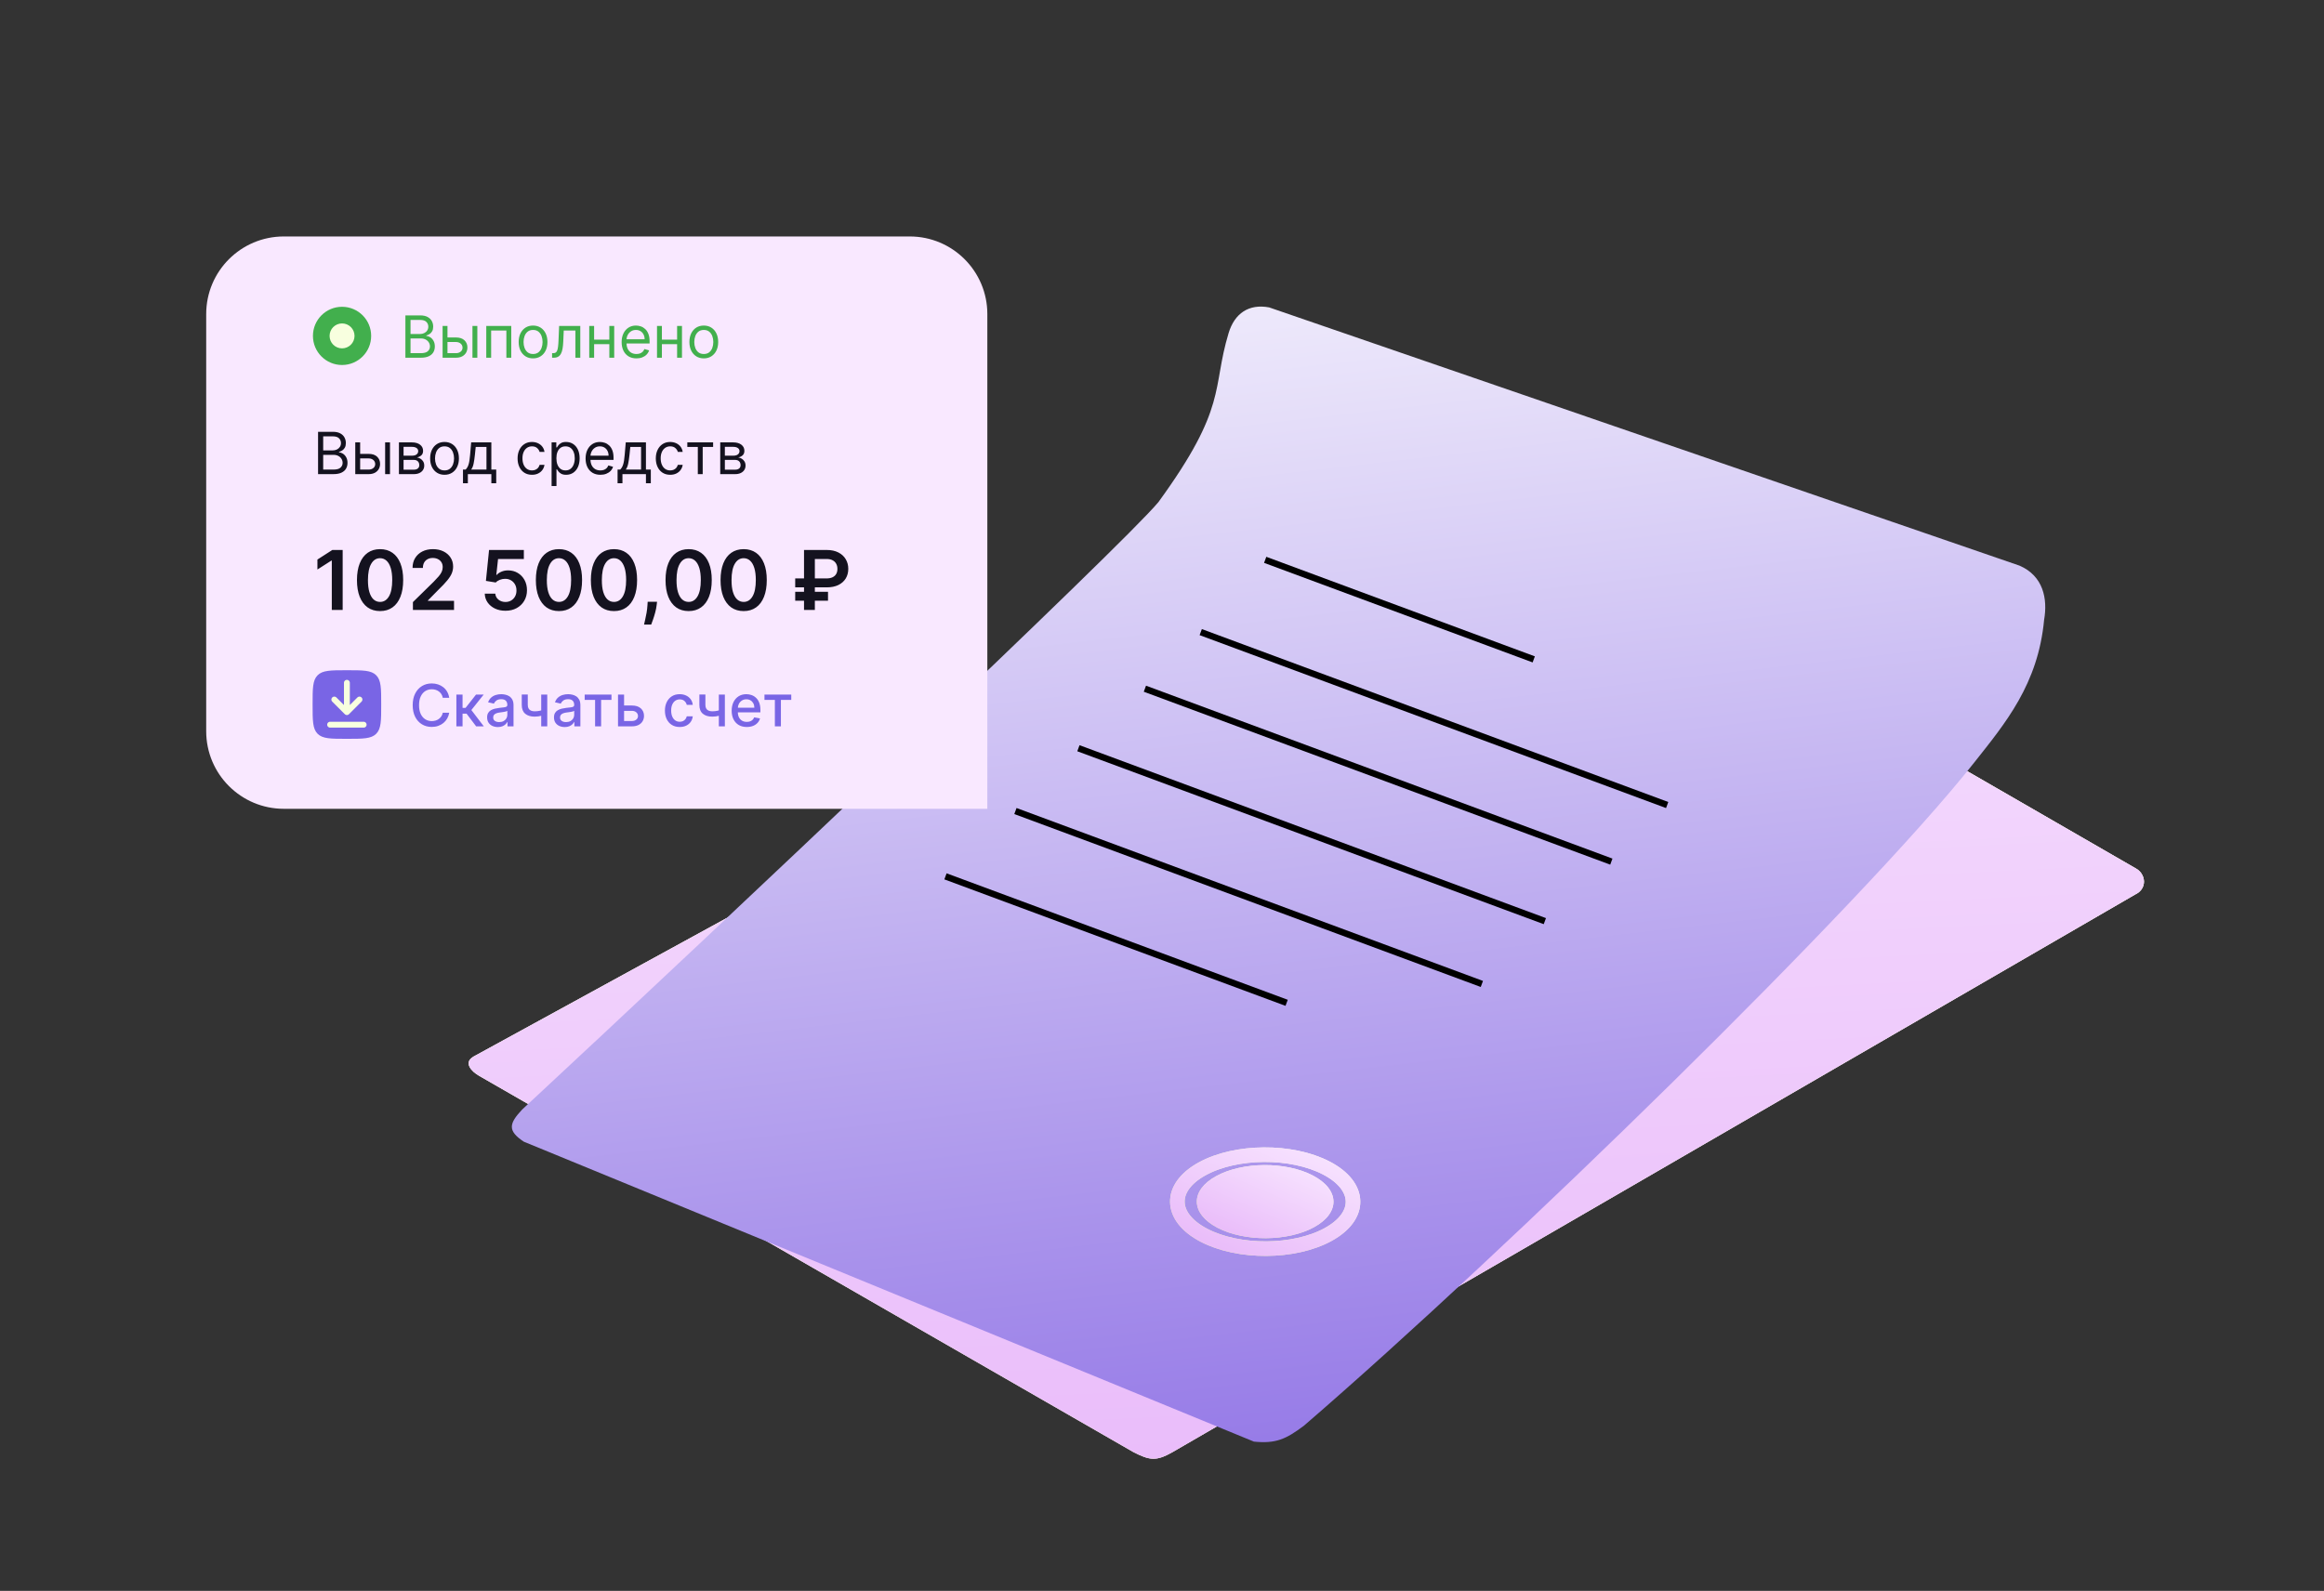 <?xml version="1.0" encoding="UTF-8"?> <svg xmlns="http://www.w3.org/2000/svg" width="479" height="328" viewBox="0 0 479 328" fill="none"><rect x="0" y="0" width="479" height="328" fill="#333333" stroke="none"/><path d="M440.204 179.043L398.994 155.262L305.731 103.93L97.609 217.836C95.485 219.055 97.12 220.865 98.739 221.789L233.591 299.368C237.023 301.127 238.313 301.29 241.694 299.368L440.688 184.065C442.643 182.607 442.021 180.014 440.204 179.043Z" fill="url(#paint0_linear_2358_12747)"></path><path d="M440.204 179.043L398.994 155.262L305.731 103.93L97.609 217.836C95.485 219.055 97.12 220.865 98.739 221.789L233.591 299.368C237.023 301.127 238.313 301.29 241.694 299.368L440.688 184.065C442.643 182.607 442.021 180.014 440.204 179.043Z" fill="url(#paint1_linear_2358_12747)"></path><path d="M440.204 179.043L398.994 155.262L305.731 103.93L97.609 217.836C95.485 219.055 97.12 220.865 98.739 221.789L233.591 299.368C237.023 301.127 238.313 301.29 241.694 299.368L440.688 184.065C442.643 182.607 442.021 180.014 440.204 179.043Z" fill="url(#paint2_linear_2358_12747)"></path><path d="M107.602 228.776C148.274 191.024 231.445 112.36 238.754 103.53C253.123 83.794 249.729 80.219 253.233 68.657C254.464 64.597 257.407 62.592 261.588 63.378L416.241 116.618C421.158 118.745 422.064 123.473 421.316 127.764C420.069 141.083 413.324 149.097 406.904 157.217C383.616 186.671 310.342 258.063 268.783 293.915C265.04 296.737 262.937 297.673 258.441 297.22L107.97 235.386C104.547 233.129 104.924 231.64 107.602 228.776Z" fill="url(#paint3_linear_2358_12747)"></path><path d="M343.621 165.975L247.484 130.325" stroke="black" stroke-width="1.33"></path><path d="M332.113 177.642L235.977 141.992" stroke="black" stroke-width="1.33"></path><path d="M305.426 202.862L209.289 167.213" stroke="black" stroke-width="1.33"></path><path d="M318.41 189.913L222.273 154.264" stroke="black" stroke-width="1.33"></path><path d="M265.187 206.753L194.874 180.679" stroke="black" stroke-width="1.33"></path><path d="M316.119 135.947L260.77 115.423" stroke="black" stroke-width="1.33"></path><path d="M273.392 240.821C266.206 237.071 254.744 237.16 247.791 240.976C240.838 244.791 240.959 250.925 248.146 254.675C255.333 258.424 266.795 258.334 273.748 254.519C280.701 250.704 280.579 244.57 273.392 240.821Z" stroke="url(#paint4_linear_2358_12747)" stroke-width="3"></path><path d="M273.392 240.821C266.206 237.071 254.744 237.16 247.791 240.976C240.838 244.791 240.959 250.925 248.146 254.675C255.333 258.424 266.795 258.334 273.748 254.519C280.701 250.704 280.579 244.57 273.392 240.821Z" stroke="url(#paint5_linear_2358_12747)" stroke-width="3"></path><ellipse cx="11.371" cy="11.202" rx="11.371" ry="11.202" transform="matrix(-0.887 -0.463 -0.877 0.481 280.672 247.618)" fill="url(#paint6_linear_2358_12747)"></ellipse><ellipse cx="11.371" cy="11.202" rx="11.371" ry="11.202" transform="matrix(-0.887 -0.463 -0.877 0.481 280.672 247.618)" fill="url(#paint7_linear_2358_12747)"></ellipse><path d="M42.5 64.752C42.5 55.915 49.663 48.752 58.5 48.752H187.5C196.337 48.752 203.5 55.915 203.5 64.752V166.752H58.5C49.663 166.752 42.5 159.589 42.5 150.752V64.752Z" fill="#F9E8FF"></path><circle cx="70.5" cy="69.252" r="6" fill="#42AF4D"></circle><circle cx="70.501" cy="69.252" r="2.571" fill="#F8FFDF"></circle><path d="M83.557 73.752V65.025H86.608C87.216 65.025 87.717 65.13 88.112 65.34C88.507 65.547 88.801 65.827 88.994 66.18C89.188 66.529 89.284 66.917 89.284 67.343C89.284 67.718 89.217 68.028 89.084 68.272C88.953 68.516 88.78 68.709 88.564 68.851C88.351 68.993 88.119 69.099 87.869 69.167V69.252C88.136 69.269 88.405 69.363 88.675 69.533C88.945 69.704 89.171 69.948 89.352 70.266C89.534 70.584 89.625 70.974 89.625 71.434C89.625 71.871 89.526 72.265 89.327 72.614C89.128 72.964 88.814 73.241 88.385 73.445C87.956 73.65 87.398 73.752 86.71 73.752H83.557ZM84.614 72.814H86.71C87.401 72.814 87.891 72.681 88.18 72.414C88.473 72.144 88.619 71.817 88.619 71.434C88.619 71.138 88.544 70.866 88.394 70.616C88.243 70.363 88.028 70.161 87.75 70.01C87.472 69.857 87.142 69.78 86.761 69.78H84.614V72.814ZM84.614 68.86H86.574C86.892 68.86 87.179 68.797 87.435 68.672C87.693 68.547 87.898 68.371 88.048 68.144C88.202 67.917 88.278 67.65 88.278 67.343C88.278 66.959 88.145 66.634 87.878 66.367C87.611 66.097 87.188 65.962 86.608 65.962H84.614V68.86ZM92.094 69.576H93.969C94.737 69.576 95.323 69.77 95.729 70.16C96.136 70.549 96.339 71.042 96.339 71.638C96.339 72.03 96.248 72.387 96.066 72.708C95.884 73.026 95.617 73.28 95.265 73.471C94.913 73.658 94.481 73.752 93.969 73.752H91.225V67.207H92.231V72.814H93.969C94.367 72.814 94.694 72.709 94.95 72.499C95.205 72.289 95.333 72.019 95.333 71.689C95.333 71.343 95.205 71.06 94.95 70.841C94.694 70.623 94.367 70.513 93.969 70.513H92.094V69.576ZM97.379 73.752V67.207H98.384V73.752H97.379ZM100.225 73.752V67.207H105.373V73.752H104.367V68.144H101.231V73.752H100.225ZM109.869 73.888C109.278 73.888 108.759 73.748 108.313 73.466C107.87 73.185 107.523 72.792 107.273 72.286C107.026 71.78 106.903 71.189 106.903 70.513C106.903 69.832 107.026 69.236 107.273 68.728C107.523 68.219 107.87 67.824 108.313 67.543C108.759 67.262 109.278 67.121 109.869 67.121C110.46 67.121 110.977 67.262 111.42 67.543C111.866 67.824 112.212 68.219 112.46 68.728C112.71 69.236 112.835 69.832 112.835 70.513C112.835 71.189 112.71 71.78 112.46 72.286C112.212 72.792 111.866 73.185 111.42 73.466C110.977 73.748 110.46 73.888 109.869 73.888ZM109.869 72.985C110.317 72.985 110.687 72.87 110.977 72.64C111.266 72.41 111.481 72.107 111.62 71.732C111.759 71.357 111.829 70.951 111.829 70.513C111.829 70.076 111.759 69.668 111.62 69.29C111.481 68.912 111.266 68.607 110.977 68.374C110.687 68.141 110.317 68.025 109.869 68.025C109.42 68.025 109.05 68.141 108.761 68.374C108.471 68.607 108.256 68.912 108.117 69.29C107.978 69.668 107.908 70.076 107.908 70.513C107.908 70.951 107.978 71.357 108.117 71.732C108.256 72.107 108.471 72.41 108.761 72.64C109.05 72.87 109.42 72.985 109.869 72.985ZM113.79 73.752V72.814H114.029C114.225 72.814 114.388 72.776 114.519 72.699C114.65 72.62 114.755 72.482 114.834 72.286C114.917 72.087 114.979 71.812 115.022 71.459C115.067 71.104 115.1 70.653 115.12 70.104L115.239 67.207H119.603V73.752H118.597V68.144H116.194L116.091 70.479C116.069 71.016 116.02 71.489 115.946 71.898C115.875 72.305 115.766 72.645 115.618 72.921C115.473 73.197 115.28 73.404 115.039 73.543C114.797 73.682 114.495 73.752 114.131 73.752H113.79ZM125.828 70.019V70.957H122.215V70.019H125.828ZM122.453 67.207V73.752H121.448V67.207H122.453ZM126.596 67.207V73.752H125.59V67.207H126.596ZM131.176 73.888C130.546 73.888 130.002 73.749 129.544 73.471C129.09 73.189 128.739 72.797 128.492 72.295C128.248 71.789 128.125 71.201 128.125 70.53C128.125 69.86 128.248 69.269 128.492 68.758C128.739 68.243 129.083 67.843 129.523 67.556C129.966 67.266 130.483 67.121 131.074 67.121C131.415 67.121 131.752 67.178 132.084 67.292C132.417 67.405 132.719 67.59 132.992 67.846C133.265 68.099 133.482 68.434 133.644 68.851C133.806 69.269 133.887 69.783 133.887 70.394V70.82H128.841V69.951H132.864C132.864 69.582 132.79 69.252 132.642 68.962C132.498 68.672 132.29 68.444 132.02 68.276C131.753 68.109 131.438 68.025 131.074 68.025C130.674 68.025 130.327 68.124 130.034 68.323C129.745 68.519 129.522 68.775 129.365 69.09C129.209 69.405 129.131 69.743 129.131 70.104V70.684C129.131 71.178 129.216 71.597 129.387 71.941C129.56 72.282 129.8 72.542 130.107 72.721C130.414 72.897 130.77 72.985 131.176 72.985C131.441 72.985 131.679 72.948 131.892 72.874C132.108 72.797 132.294 72.684 132.451 72.533C132.607 72.38 132.728 72.189 132.813 71.962L133.784 72.235C133.682 72.564 133.51 72.854 133.269 73.104C133.027 73.351 132.729 73.545 132.374 73.684C132.019 73.82 131.62 73.888 131.176 73.888ZM139.797 70.019V70.957H136.184V70.019H139.797ZM136.422 67.207V73.752H135.417V67.207H136.422ZM140.564 67.207V73.752H139.559V67.207H140.564ZM145.06 73.888C144.469 73.888 143.951 73.748 143.505 73.466C143.061 73.185 142.715 72.792 142.465 72.286C142.218 71.78 142.094 71.189 142.094 70.513C142.094 69.832 142.218 69.236 142.465 68.728C142.715 68.219 143.061 67.824 143.505 67.543C143.951 67.262 144.469 67.121 145.06 67.121C145.651 67.121 146.168 67.262 146.611 67.543C147.057 67.824 147.404 68.219 147.651 68.728C147.901 69.236 148.026 69.832 148.026 70.513C148.026 71.189 147.901 71.78 147.651 72.286C147.404 72.792 147.057 73.185 146.611 73.466C146.168 73.748 145.651 73.888 145.06 73.888ZM145.06 72.985C145.509 72.985 145.878 72.87 146.168 72.64C146.458 72.41 146.672 72.107 146.811 71.732C146.951 71.357 147.02 70.951 147.02 70.513C147.02 70.076 146.951 69.668 146.811 69.29C146.672 68.912 146.458 68.607 146.168 68.374C145.878 68.141 145.509 68.025 145.06 68.025C144.611 68.025 144.242 68.141 143.952 68.374C143.662 68.607 143.448 68.912 143.309 69.29C143.169 69.668 143.1 70.076 143.1 70.513C143.1 70.951 143.169 71.357 143.309 71.732C143.448 72.107 143.662 72.41 143.952 72.64C144.242 72.87 144.611 72.985 145.06 72.985Z" fill="#42AF4D"></path><path d="M65.557 97.752V89.025H68.608C69.216 89.025 69.717 89.13 70.112 89.34C70.507 89.547 70.801 89.827 70.994 90.18C71.188 90.529 71.284 90.917 71.284 91.343C71.284 91.718 71.217 92.028 71.084 92.272C70.953 92.516 70.78 92.709 70.564 92.851C70.351 92.993 70.119 93.099 69.869 93.167V93.252C70.136 93.269 70.405 93.363 70.675 93.533C70.945 93.704 71.171 93.948 71.352 94.266C71.534 94.584 71.625 94.974 71.625 95.434C71.625 95.871 71.526 96.265 71.327 96.614C71.128 96.964 70.814 97.241 70.385 97.445C69.956 97.65 69.398 97.752 68.71 97.752H65.557ZM66.614 96.814H68.71C69.401 96.814 69.891 96.681 70.18 96.414C70.473 96.144 70.619 95.817 70.619 95.434C70.619 95.138 70.544 94.866 70.394 94.616C70.243 94.363 70.028 94.161 69.75 94.01C69.472 93.857 69.142 93.78 68.761 93.78H66.614V96.814ZM66.614 92.86H68.574C68.892 92.86 69.179 92.797 69.435 92.672C69.693 92.547 69.898 92.371 70.048 92.144C70.202 91.917 70.278 91.65 70.278 91.343C70.278 90.959 70.145 90.634 69.878 90.367C69.611 90.097 69.188 89.962 68.608 89.962H66.614V92.86ZM74.094 93.576H75.969C76.737 93.576 77.323 93.77 77.729 94.16C78.136 94.549 78.339 95.042 78.339 95.638C78.339 96.03 78.248 96.387 78.066 96.708C77.884 97.026 77.617 97.28 77.265 97.471C76.913 97.658 76.481 97.752 75.969 97.752H73.225V91.207H74.231V96.814H75.969C76.367 96.814 76.694 96.709 76.95 96.499C77.205 96.289 77.333 96.019 77.333 95.689C77.333 95.343 77.205 95.06 76.95 94.841C76.694 94.623 76.367 94.513 75.969 94.513H74.094V93.576ZM79.379 97.752V91.207H80.384V97.752H79.379ZM82.225 97.752V91.207H84.901C85.606 91.207 86.165 91.366 86.58 91.684C86.995 92.002 87.202 92.422 87.202 92.945C87.202 93.343 87.085 93.651 86.849 93.87C86.613 94.086 86.31 94.232 85.941 94.309C86.183 94.343 86.417 94.428 86.644 94.564C86.874 94.701 87.065 94.888 87.215 95.127C87.366 95.363 87.441 95.653 87.441 95.996C87.441 96.332 87.356 96.631 87.185 96.895C87.015 97.16 86.771 97.368 86.452 97.522C86.134 97.675 85.754 97.752 85.31 97.752H82.225ZM83.18 96.832H85.31C85.657 96.832 85.928 96.749 86.124 96.584C86.32 96.42 86.418 96.195 86.418 95.911C86.418 95.573 86.32 95.307 86.124 95.114C85.928 94.918 85.657 94.82 85.31 94.82H83.18V96.832ZM83.18 93.951H84.901C85.171 93.951 85.403 93.914 85.596 93.84C85.789 93.763 85.937 93.655 86.039 93.516C86.144 93.374 86.197 93.207 86.197 93.013C86.197 92.738 86.082 92.522 85.852 92.366C85.621 92.207 85.305 92.127 84.901 92.127H83.18V93.951ZM91.623 97.888C91.032 97.888 90.513 97.748 90.067 97.466C89.624 97.185 89.277 96.792 89.027 96.286C88.78 95.78 88.657 95.189 88.657 94.513C88.657 93.832 88.78 93.236 89.027 92.728C89.277 92.219 89.624 91.824 90.067 91.543C90.513 91.262 91.032 91.121 91.623 91.121C92.213 91.121 92.731 91.262 93.174 91.543C93.62 91.824 93.966 92.219 94.213 92.728C94.463 93.236 94.588 93.832 94.588 94.513C94.588 95.189 94.463 95.78 94.213 96.286C93.966 96.792 93.62 97.185 93.174 97.466C92.731 97.748 92.213 97.888 91.623 97.888ZM91.623 96.985C92.071 96.985 92.441 96.87 92.731 96.64C93.02 96.41 93.235 96.107 93.374 95.732C93.513 95.357 93.583 94.951 93.583 94.513C93.583 94.076 93.513 93.668 93.374 93.29C93.235 92.912 93.02 92.607 92.731 92.374C92.441 92.141 92.071 92.025 91.623 92.025C91.174 92.025 90.804 92.141 90.515 92.374C90.225 92.607 90.01 92.912 89.871 93.29C89.732 93.668 89.662 94.076 89.662 94.513C89.662 94.951 89.732 95.357 89.871 95.732C90.01 96.107 90.225 96.41 90.515 96.64C90.804 96.87 91.174 96.985 91.623 96.985ZM95.425 99.627V96.814H95.97C96.104 96.675 96.219 96.525 96.315 96.363C96.412 96.201 96.496 96.009 96.567 95.787C96.641 95.563 96.703 95.29 96.754 94.969C96.805 94.645 96.851 94.255 96.891 93.797L97.112 91.207H101.271V96.814H102.277V99.627H101.271V97.752H96.43V99.627H95.425ZM97.112 96.814H100.266V92.144H98.05L97.879 93.797C97.808 94.482 97.72 95.08 97.615 95.591C97.51 96.103 97.342 96.51 97.112 96.814ZM109.646 97.888C109.032 97.888 108.504 97.743 108.061 97.454C107.618 97.164 107.277 96.765 107.038 96.256C106.799 95.748 106.68 95.167 106.68 94.513C106.68 93.849 106.802 93.262 107.047 92.753C107.294 92.242 107.637 91.843 108.078 91.556C108.521 91.266 109.038 91.121 109.629 91.121C110.089 91.121 110.504 91.207 110.873 91.377C111.243 91.547 111.545 91.786 111.781 92.093C112.017 92.4 112.163 92.758 112.22 93.167H111.214C111.137 92.868 110.967 92.604 110.703 92.374C110.441 92.141 110.089 92.025 109.646 92.025C109.254 92.025 108.91 92.127 108.615 92.332C108.322 92.533 108.093 92.819 107.929 93.188C107.767 93.555 107.686 93.985 107.686 94.479C107.686 94.985 107.765 95.425 107.924 95.8C108.086 96.175 108.314 96.466 108.606 96.674C108.902 96.881 109.248 96.985 109.646 96.985C109.907 96.985 110.145 96.939 110.358 96.849C110.571 96.758 110.751 96.627 110.899 96.457C111.047 96.286 111.152 96.082 111.214 95.843H112.22C112.163 96.229 112.022 96.577 111.798 96.887C111.576 97.194 111.282 97.438 110.916 97.62C110.552 97.799 110.129 97.888 109.646 97.888ZM113.69 100.206V91.207H114.662V92.246H114.781C114.855 92.133 114.957 91.988 115.088 91.812C115.221 91.633 115.412 91.474 115.659 91.334C115.909 91.192 116.247 91.121 116.673 91.121C117.224 91.121 117.71 91.259 118.13 91.535C118.551 91.81 118.879 92.201 119.115 92.707C119.35 93.212 119.468 93.809 119.468 94.496C119.468 95.189 119.35 95.79 119.115 96.299C118.879 96.805 118.552 97.197 118.135 97.475C117.717 97.751 117.235 97.888 116.69 97.888C116.27 97.888 115.933 97.819 115.68 97.68C115.427 97.537 115.233 97.377 115.096 97.198C114.96 97.016 114.855 96.866 114.781 96.746H114.696V100.206H113.69ZM114.679 94.479C114.679 94.974 114.751 95.41 114.896 95.787C115.041 96.162 115.252 96.457 115.531 96.67C115.809 96.88 116.15 96.985 116.554 96.985C116.974 96.985 117.325 96.874 117.606 96.653C117.89 96.428 118.103 96.127 118.245 95.749C118.39 95.368 118.463 94.945 118.463 94.479C118.463 94.019 118.392 93.604 118.25 93.235C118.11 92.863 117.899 92.569 117.615 92.353C117.333 92.134 116.98 92.025 116.554 92.025C116.145 92.025 115.801 92.128 115.522 92.336C115.244 92.54 115.034 92.827 114.892 93.197C114.75 93.563 114.679 93.991 114.679 94.479ZM123.747 97.888C123.116 97.888 122.572 97.749 122.115 97.471C121.66 97.189 121.309 96.797 121.062 96.295C120.818 95.789 120.696 95.201 120.696 94.53C120.696 93.86 120.818 93.269 121.062 92.758C121.309 92.243 121.653 91.843 122.093 91.556C122.537 91.266 123.054 91.121 123.645 91.121C123.985 91.121 124.322 91.178 124.654 91.292C124.987 91.405 125.289 91.59 125.562 91.846C125.835 92.099 126.052 92.434 126.214 92.851C126.376 93.269 126.457 93.783 126.457 94.394V94.82H121.412V93.951H125.434C125.434 93.582 125.36 93.252 125.213 92.962C125.068 92.672 124.86 92.444 124.591 92.276C124.324 92.109 124.008 92.025 123.645 92.025C123.244 92.025 122.897 92.124 122.605 92.323C122.315 92.519 122.092 92.775 121.936 93.09C121.779 93.405 121.701 93.743 121.701 94.104V94.684C121.701 95.178 121.787 95.597 121.957 95.941C122.13 96.282 122.37 96.542 122.677 96.721C122.984 96.897 123.341 96.985 123.747 96.985C124.011 96.985 124.25 96.948 124.463 96.874C124.679 96.797 124.865 96.684 125.021 96.533C125.177 96.38 125.298 96.189 125.383 95.962L126.355 96.235C126.252 96.564 126.081 96.854 125.839 97.104C125.598 97.351 125.299 97.545 124.944 97.684C124.589 97.82 124.19 97.888 123.747 97.888ZM127.288 99.627V96.814H127.833C127.967 96.675 128.082 96.525 128.179 96.363C128.275 96.201 128.359 96.009 128.43 95.787C128.504 95.563 128.566 95.29 128.618 94.969C128.669 94.645 128.714 94.255 128.754 93.797L128.975 91.207H133.135V96.814H134.14V99.627H133.135V97.752H128.294V99.627H127.288ZM128.975 96.814H132.129V92.144H129.913L129.743 93.797C129.672 94.482 129.583 95.08 129.478 95.591C129.373 96.103 129.206 96.51 128.975 96.814ZM138.134 97.888C137.521 97.888 136.992 97.743 136.549 97.454C136.106 97.164 135.765 96.765 135.526 96.256C135.288 95.748 135.168 95.167 135.168 94.513C135.168 93.849 135.29 93.262 135.535 92.753C135.782 92.242 136.126 91.843 136.566 91.556C137.009 91.266 137.526 91.121 138.117 91.121C138.577 91.121 138.992 91.207 139.362 91.377C139.731 91.547 140.033 91.786 140.269 92.093C140.505 92.4 140.651 92.758 140.708 93.167H139.702C139.626 92.868 139.455 92.604 139.191 92.374C138.93 92.141 138.577 92.025 138.134 92.025C137.742 92.025 137.398 92.127 137.103 92.332C136.81 92.533 136.582 92.819 136.417 93.188C136.255 93.555 136.174 93.985 136.174 94.479C136.174 94.985 136.254 95.425 136.413 95.8C136.575 96.175 136.802 96.466 137.094 96.674C137.39 96.881 137.737 96.985 138.134 96.985C138.396 96.985 138.633 96.939 138.846 96.849C139.059 96.758 139.239 96.627 139.387 96.457C139.535 96.286 139.64 96.082 139.702 95.843H140.708C140.651 96.229 140.511 96.577 140.286 96.887C140.065 97.194 139.771 97.438 139.404 97.62C139.04 97.799 138.617 97.888 138.134 97.888ZM141.663 92.144V91.207H146.981V92.144H144.833V97.752H143.827V92.144H141.663ZM148.448 97.752V91.207H151.124C151.828 91.207 152.388 91.366 152.803 91.684C153.218 92.002 153.425 92.422 153.425 92.945C153.425 93.343 153.307 93.651 153.071 93.87C152.836 94.086 152.533 94.232 152.164 94.309C152.405 94.343 152.64 94.428 152.867 94.564C153.097 94.701 153.287 94.888 153.438 95.127C153.588 95.363 153.664 95.653 153.664 95.996C153.664 96.332 153.578 96.631 153.408 96.895C153.238 97.16 152.993 97.368 152.675 97.522C152.357 97.675 151.976 97.752 151.533 97.752H148.448ZM149.402 96.832H151.533C151.88 96.832 152.151 96.749 152.347 96.584C152.543 96.42 152.641 96.195 152.641 95.911C152.641 95.573 152.543 95.307 152.347 95.114C152.151 94.918 151.88 94.82 151.533 94.82H149.402V96.832ZM149.402 93.951H151.124C151.394 93.951 151.625 93.914 151.819 93.84C152.012 93.763 152.159 93.655 152.262 93.516C152.367 93.374 152.419 93.207 152.419 93.013C152.419 92.738 152.304 92.522 152.074 92.366C151.844 92.207 151.527 92.127 151.124 92.127H149.402V93.951Z" fill="#14121F"></path><path d="M70.627 113.388V125.752H68.388V115.568H68.315L65.424 117.415V115.362L68.496 113.388H70.627ZM78.337 125.987C77.343 125.987 76.489 125.736 75.777 125.233C75.069 124.726 74.523 123.995 74.141 123.041C73.763 122.084 73.573 120.93 73.573 119.582C73.578 118.234 73.769 117.087 74.147 116.141C74.529 115.191 75.075 114.467 75.783 113.968C76.495 113.469 77.347 113.219 78.337 113.219C79.327 113.219 80.178 113.469 80.89 113.968C81.603 114.467 82.148 115.191 82.526 116.141C82.909 117.091 83.1 118.238 83.1 119.582C83.1 120.934 82.909 122.09 82.526 123.047C82.148 124.001 81.603 124.73 80.89 125.233C80.182 125.736 79.331 125.987 78.337 125.987ZM78.337 124.098C79.109 124.098 79.719 123.718 80.166 122.957C80.617 122.192 80.842 121.067 80.842 119.582C80.842 118.6 80.739 117.775 80.534 117.107C80.329 116.439 80.039 115.936 79.665 115.598C79.29 115.256 78.848 115.085 78.337 115.085C77.568 115.085 76.96 115.467 76.513 116.232C76.067 116.992 75.841 118.109 75.837 119.582C75.833 120.568 75.932 121.397 76.133 122.069C76.338 122.742 76.628 123.249 77.002 123.591C77.377 123.929 77.822 124.098 78.337 124.098ZM85.106 125.752V124.134L89.398 119.926C89.808 119.512 90.15 119.144 90.424 118.822C90.698 118.5 90.903 118.188 91.04 117.886C91.177 117.584 91.245 117.262 91.245 116.92C91.245 116.53 91.157 116.195 90.98 115.918C90.802 115.636 90.559 115.419 90.249 115.266C89.939 115.113 89.587 115.036 89.193 115.036C88.786 115.036 88.43 115.121 88.124 115.29C87.818 115.455 87.581 115.69 87.412 115.996C87.247 116.302 87.164 116.666 87.164 117.089H85.033C85.033 116.304 85.212 115.622 85.57 115.042C85.929 114.463 86.422 114.014 87.049 113.696C87.681 113.378 88.406 113.219 89.223 113.219C90.052 113.219 90.78 113.374 91.408 113.684C92.036 113.994 92.523 114.419 92.869 114.958C93.219 115.497 93.394 116.113 93.394 116.805C93.394 117.268 93.306 117.723 93.129 118.17C92.952 118.616 92.64 119.111 92.193 119.655C91.75 120.198 91.128 120.856 90.328 121.629L88.197 123.796V123.881H93.581V125.752H85.106ZM104.179 125.921C103.374 125.921 102.654 125.77 102.018 125.468C101.382 125.162 100.877 124.744 100.503 124.213C100.132 123.681 99.935 123.074 99.911 122.389H102.084C102.125 122.896 102.344 123.311 102.742 123.633C103.141 123.951 103.62 124.11 104.179 124.11C104.618 124.11 105.008 124.009 105.35 123.808C105.693 123.607 105.962 123.327 106.159 122.969C106.357 122.611 106.453 122.202 106.449 121.743C106.453 121.277 106.355 120.862 106.153 120.5C105.952 120.138 105.676 119.854 105.326 119.649C104.976 119.439 104.574 119.335 104.119 119.335C103.749 119.331 103.384 119.399 103.026 119.54C102.668 119.681 102.384 119.866 102.175 120.095L100.153 119.763L100.799 113.388H107.97V115.26H102.652L102.296 118.538H102.368C102.598 118.268 102.922 118.045 103.34 117.868C103.759 117.687 104.217 117.596 104.717 117.596C105.465 117.596 106.133 117.773 106.721 118.127C107.308 118.477 107.771 118.96 108.109 119.576C108.447 120.192 108.616 120.896 108.616 121.689C108.616 122.506 108.427 123.235 108.049 123.874C107.675 124.51 107.153 125.011 106.485 125.378C105.821 125.74 105.053 125.921 104.179 125.921ZM115.209 125.987C114.215 125.987 113.361 125.736 112.649 125.233C111.941 124.726 111.395 123.995 111.013 123.041C110.635 122.084 110.446 120.93 110.446 119.582C110.45 118.234 110.641 117.087 111.019 116.141C111.401 115.191 111.947 114.467 112.655 113.968C113.367 113.469 114.219 113.219 115.209 113.219C116.199 113.219 117.05 113.469 117.762 113.968C118.475 114.467 119.02 115.191 119.398 116.141C119.781 117.091 119.972 118.238 119.972 119.582C119.972 120.934 119.781 122.09 119.398 123.047C119.02 124.001 118.475 124.73 117.762 125.233C117.054 125.736 116.203 125.987 115.209 125.987ZM115.209 124.098C115.981 124.098 116.591 123.718 117.038 122.957C117.489 122.192 117.714 121.067 117.714 119.582C117.714 118.6 117.611 117.775 117.406 117.107C117.201 116.439 116.911 115.936 116.537 115.598C116.163 115.256 115.72 115.085 115.209 115.085C114.44 115.085 113.832 115.467 113.386 116.232C112.939 116.992 112.713 118.109 112.709 119.582C112.705 120.568 112.804 121.397 113.005 122.069C113.21 122.742 113.5 123.249 113.875 123.591C114.249 123.929 114.694 124.098 115.209 124.098ZM126.548 125.987C125.554 125.987 124.7 125.736 123.988 125.233C123.28 124.726 122.734 123.995 122.352 123.041C121.974 122.084 121.784 120.93 121.784 119.582C121.788 118.234 121.98 117.087 122.358 116.141C122.74 115.191 123.286 114.467 123.994 113.968C124.706 113.469 125.558 113.219 126.548 113.219C127.538 113.219 128.389 113.469 129.101 113.968C129.814 114.467 130.359 115.191 130.737 116.141C131.12 117.091 131.311 118.238 131.311 119.582C131.311 120.934 131.12 122.09 130.737 123.047C130.359 124.001 129.814 124.73 129.101 125.233C128.393 125.736 127.542 125.987 126.548 125.987ZM126.548 124.098C127.32 124.098 127.93 123.718 128.377 122.957C128.828 122.192 129.053 121.067 129.053 119.582C129.053 118.6 128.95 117.775 128.745 117.107C128.54 116.439 128.25 115.936 127.876 115.598C127.501 115.256 127.059 115.085 126.548 115.085C125.779 115.085 125.171 115.467 124.724 116.232C124.278 116.992 124.052 118.109 124.048 119.582C124.044 120.568 124.143 121.397 124.344 122.069C124.549 122.742 124.839 123.249 125.213 123.591C125.588 123.929 126.032 124.098 126.548 124.098ZM135.425 124.062L135.346 124.726C135.29 125.233 135.189 125.748 135.045 126.271C134.904 126.798 134.755 127.283 134.598 127.726C134.441 128.169 134.314 128.517 134.218 128.77H132.744C132.801 128.525 132.877 128.191 132.974 127.768C133.075 127.346 133.171 126.871 133.264 126.344C133.356 125.816 133.419 125.281 133.451 124.738L133.493 124.062H135.425ZM141.937 125.987C140.943 125.987 140.09 125.736 139.378 125.233C138.669 124.726 138.124 123.995 137.742 123.041C137.363 122.084 137.174 120.93 137.174 119.582C137.178 118.234 137.369 117.087 137.748 116.141C138.13 115.191 138.675 114.467 139.384 113.968C140.096 113.469 140.947 113.219 141.937 113.219C142.927 113.219 143.778 113.469 144.491 113.968C145.203 114.467 145.749 115.191 146.127 116.141C146.509 117.091 146.7 118.238 146.7 119.582C146.7 120.934 146.509 122.09 146.127 123.047C145.749 124.001 145.203 124.73 144.491 125.233C143.783 125.736 142.931 125.987 141.937 125.987ZM141.937 124.098C142.71 124.098 143.32 123.718 143.766 122.957C144.217 122.192 144.443 121.067 144.443 119.582C144.443 118.6 144.34 117.775 144.135 117.107C143.929 116.439 143.64 115.936 143.265 115.598C142.891 115.256 142.448 115.085 141.937 115.085C141.169 115.085 140.561 115.467 140.114 116.232C139.667 116.992 139.442 118.109 139.438 119.582C139.434 120.568 139.533 121.397 139.734 122.069C139.939 122.742 140.229 123.249 140.603 123.591C140.977 123.929 141.422 124.098 141.937 124.098ZM153.276 125.987C152.282 125.987 151.429 125.736 150.716 125.233C150.008 124.726 149.463 123.995 149.08 123.041C148.702 122.084 148.513 120.93 148.513 119.582C148.517 118.234 148.708 117.087 149.086 116.141C149.469 115.191 150.014 114.467 150.722 113.968C151.435 113.469 152.286 113.219 153.276 113.219C154.266 113.219 155.117 113.469 155.83 113.968C156.542 114.467 157.087 115.191 157.466 116.141C157.848 117.091 158.039 118.238 158.039 119.582C158.039 120.934 157.848 122.09 157.466 123.047C157.087 124.001 156.542 124.73 155.83 125.233C155.121 125.736 154.27 125.987 153.276 125.987ZM153.276 124.098C154.049 124.098 154.659 123.718 155.105 122.957C155.556 122.192 155.781 121.067 155.781 119.582C155.781 118.6 155.679 117.775 155.474 117.107C155.268 116.439 154.979 115.936 154.604 115.598C154.23 115.256 153.787 115.085 153.276 115.085C152.507 115.085 151.9 115.467 151.453 116.232C151.006 116.992 150.781 118.109 150.777 119.582C150.773 120.568 150.871 121.397 151.073 122.069C151.278 122.742 151.568 123.249 151.942 123.591C152.316 123.929 152.761 124.098 153.276 124.098ZM170.377 121.097H163.9V119.256H170.329C170.848 119.256 171.275 119.174 171.609 119.009C171.947 118.844 172.196 118.614 172.357 118.32C172.522 118.027 172.603 117.683 172.599 117.288C172.603 116.902 172.522 116.556 172.357 116.25C172.196 115.94 171.951 115.696 171.621 115.519C171.295 115.338 170.88 115.248 170.377 115.248H167.95V125.752H165.717V113.388H170.377C171.335 113.388 172.146 113.561 172.81 113.907C173.474 114.25 173.977 114.714 174.319 115.302C174.665 115.886 174.839 116.542 174.839 117.27C174.839 118.027 174.663 118.693 174.313 119.268C173.963 119.84 173.456 120.289 172.792 120.615C172.128 120.936 171.323 121.097 170.377 121.097ZM170.661 122.015V123.856H163.9V122.015H170.661Z" fill="#14121F"></path><path fill-rule="evenodd" clip-rule="evenodd" d="M64.43 145.252C64.43 141.919 64.43 140.253 65.465 139.217C66.501 138.182 68.167 138.182 71.5 138.182C74.834 138.182 76.5 138.182 77.536 139.217C78.571 140.253 78.571 141.919 78.571 145.252C78.571 148.586 78.571 150.252 77.536 151.288C76.5 152.323 74.834 152.323 71.5 152.323C68.167 152.323 66.501 152.323 65.465 151.288C64.43 150.252 64.43 148.586 64.43 145.252Z" fill="#7965E5"></path><path d="M71.499 140.769L71.499 146.818M71.499 146.818L74.091 144.225M71.499 146.818L68.906 144.225" stroke="#F8FFDF" stroke-width="1.21" stroke-linecap="round" stroke-linejoin="round"></path><path d="M74.953 149.41H71.496H68.039" stroke="#F8FFDF" stroke-width="1.21" stroke-linecap="round"></path><path d="M92.59 143.863H91.261C91.21 143.579 91.114 143.329 90.975 143.113C90.836 142.897 90.665 142.714 90.464 142.563C90.262 142.412 90.036 142.299 89.786 142.222C89.539 142.145 89.276 142.107 88.998 142.107C88.495 142.107 88.045 142.233 87.647 142.486C87.252 142.739 86.94 143.11 86.71 143.599C86.482 144.087 86.369 144.684 86.369 145.388C86.369 146.099 86.482 146.698 86.71 147.187C86.94 147.675 87.254 148.045 87.651 148.295C88.049 148.545 88.496 148.67 88.994 148.67C89.269 148.67 89.531 148.633 89.778 148.559C90.028 148.482 90.254 148.37 90.455 148.222C90.657 148.074 90.827 147.894 90.967 147.681C91.109 147.465 91.207 147.218 91.261 146.939L92.59 146.944C92.519 147.373 92.381 147.768 92.177 148.128C91.975 148.486 91.715 148.796 91.397 149.057C91.082 149.316 90.721 149.516 90.315 149.658C89.908 149.8 89.465 149.871 88.985 149.871C88.229 149.871 87.556 149.692 86.965 149.334C86.374 148.974 85.908 148.458 85.567 147.787C85.229 147.117 85.06 146.317 85.06 145.388C85.06 144.456 85.231 143.657 85.572 142.989C85.913 142.319 86.379 141.805 86.969 141.447C87.56 141.086 88.232 140.905 88.985 140.905C89.448 140.905 89.88 140.972 90.281 141.106C90.684 141.236 91.046 141.43 91.367 141.685C91.688 141.938 91.954 142.248 92.164 142.614C92.374 142.978 92.516 143.394 92.59 143.863ZM94.064 149.752V143.206H95.338V145.951H95.951L98.112 143.206H99.689L97.153 146.39L99.718 149.752H98.137L96.164 147.135H95.338V149.752H94.064ZM102.613 149.897C102.198 149.897 101.823 149.82 101.488 149.667C101.153 149.51 100.887 149.285 100.691 148.989C100.498 148.694 100.401 148.331 100.401 147.903C100.401 147.533 100.472 147.229 100.614 146.991C100.756 146.752 100.948 146.563 101.19 146.424C101.431 146.285 101.701 146.18 101.999 146.108C102.298 146.037 102.602 145.983 102.911 145.947C103.303 145.901 103.621 145.864 103.866 145.836C104.11 145.805 104.288 145.755 104.398 145.687C104.509 145.618 104.565 145.508 104.565 145.354V145.324C104.565 144.952 104.46 144.664 104.249 144.459C104.042 144.255 103.732 144.153 103.32 144.153C102.891 144.153 102.553 144.248 102.306 144.438C102.062 144.626 101.893 144.834 101.799 145.064L100.602 144.792C100.744 144.394 100.951 144.073 101.224 143.829C101.499 143.581 101.816 143.403 102.174 143.292C102.532 143.178 102.908 143.121 103.303 143.121C103.565 143.121 103.842 143.153 104.134 143.215C104.43 143.275 104.705 143.385 104.961 143.547C105.219 143.709 105.431 143.941 105.596 144.242C105.761 144.54 105.843 144.928 105.843 145.405V149.752H104.599V148.857H104.548C104.465 149.022 104.342 149.184 104.177 149.343C104.012 149.502 103.8 149.634 103.542 149.739C103.283 149.844 102.974 149.897 102.613 149.897ZM102.89 148.874C103.242 148.874 103.543 148.805 103.793 148.665C104.046 148.526 104.238 148.344 104.369 148.12C104.502 147.893 104.569 147.65 104.569 147.391V146.547C104.523 146.593 104.435 146.635 104.305 146.675C104.177 146.712 104.031 146.745 103.866 146.773C103.701 146.799 103.54 146.823 103.384 146.846C103.228 146.866 103.097 146.883 102.992 146.897C102.745 146.928 102.519 146.981 102.315 147.055C102.113 147.128 101.951 147.235 101.829 147.374C101.71 147.51 101.65 147.692 101.65 147.92C101.65 148.235 101.766 148.474 101.999 148.635C102.232 148.795 102.529 148.874 102.89 148.874ZM112.794 143.206V149.752H111.55V143.206H112.794ZM112.253 146.245V147.344C112.057 147.424 111.85 147.495 111.631 147.557C111.412 147.617 111.182 147.664 110.941 147.698C110.699 147.732 110.448 147.749 110.186 147.749C109.377 147.749 108.733 147.552 108.256 147.157C107.779 146.759 107.54 146.151 107.54 145.333V143.194H108.78V145.333C108.78 145.643 108.837 145.894 108.951 146.087C109.064 146.28 109.226 146.422 109.436 146.513C109.647 146.604 109.897 146.65 110.186 146.65C110.57 146.65 110.924 146.614 111.248 146.543C111.574 146.469 111.909 146.37 112.253 146.245ZM116.394 149.897C115.979 149.897 115.604 149.82 115.269 149.667C114.934 149.51 114.668 149.285 114.472 148.989C114.279 148.694 114.183 148.331 114.183 147.903C114.183 147.533 114.254 147.229 114.396 146.991C114.538 146.752 114.729 146.563 114.971 146.424C115.212 146.285 115.482 146.18 115.781 146.108C116.079 146.037 116.383 145.983 116.692 145.947C117.085 145.901 117.403 145.864 117.647 145.836C117.891 145.805 118.069 145.755 118.18 145.687C118.29 145.618 118.346 145.508 118.346 145.354V145.324C118.346 144.952 118.241 144.664 118.031 144.459C117.823 144.255 117.513 144.153 117.102 144.153C116.673 144.153 116.335 144.248 116.087 144.438C115.843 144.626 115.674 144.834 115.58 145.064L114.383 144.792C114.525 144.394 114.732 144.073 115.005 143.829C115.281 143.581 115.597 143.403 115.955 143.292C116.313 143.178 116.69 143.121 117.085 143.121C117.346 143.121 117.623 143.153 117.915 143.215C118.211 143.275 118.487 143.385 118.742 143.547C119.001 143.709 119.212 143.941 119.377 144.242C119.542 144.54 119.624 144.928 119.624 145.405V149.752H118.38V148.857H118.329C118.246 149.022 118.123 149.184 117.958 149.343C117.793 149.502 117.582 149.634 117.323 149.739C117.065 149.844 116.755 149.897 116.394 149.897ZM116.671 148.874C117.023 148.874 117.325 148.805 117.575 148.665C117.827 148.526 118.019 148.344 118.15 148.12C118.283 147.893 118.35 147.65 118.35 147.391V146.547C118.305 146.593 118.217 146.635 118.086 146.675C117.958 146.712 117.812 146.745 117.647 146.773C117.482 146.799 117.322 146.823 117.165 146.846C117.009 146.866 116.879 146.883 116.773 146.897C116.526 146.928 116.3 146.981 116.096 147.055C115.894 147.128 115.732 147.235 115.61 147.374C115.491 147.51 115.431 147.692 115.431 147.92C115.431 148.235 115.548 148.474 115.781 148.635C116.013 148.795 116.31 148.874 116.671 148.874ZM120.51 144.306V143.206H126.032V144.306H123.897V149.752H122.653V144.306H120.51ZM128.339 145.456H130.239C131.04 145.456 131.657 145.655 132.089 146.053C132.521 146.451 132.737 146.964 132.737 147.591C132.737 148.001 132.64 148.368 132.447 148.695C132.254 149.022 131.971 149.28 131.599 149.471C131.227 149.658 130.773 149.752 130.239 149.752H127.38V143.206H128.629V148.653H130.239C130.606 148.653 130.907 148.557 131.143 148.367C131.379 148.174 131.496 147.928 131.496 147.63C131.496 147.314 131.379 147.057 131.143 146.858C130.907 146.657 130.606 146.556 130.239 146.556H128.339V145.456ZM140.098 149.884C139.464 149.884 138.919 149.741 138.462 149.454C138.007 149.164 137.658 148.765 137.413 148.256C137.169 147.748 137.047 147.165 137.047 146.509C137.047 145.844 137.172 145.258 137.422 144.749C137.672 144.238 138.024 143.839 138.479 143.552C138.933 143.265 139.469 143.121 140.085 143.121C140.582 143.121 141.026 143.214 141.415 143.398C141.804 143.58 142.118 143.836 142.357 144.165C142.598 144.495 142.741 144.88 142.787 145.32H141.547C141.479 145.013 141.322 144.749 141.078 144.528C140.837 144.306 140.513 144.195 140.107 144.195C139.751 144.195 139.44 144.289 139.173 144.476C138.909 144.661 138.703 144.925 138.555 145.269C138.408 145.61 138.334 146.013 138.334 146.479C138.334 146.956 138.406 147.368 138.551 147.715C138.696 148.062 138.901 148.33 139.165 148.52C139.432 148.711 139.746 148.806 140.107 148.806C140.348 148.806 140.567 148.762 140.763 148.674C140.962 148.583 141.128 148.454 141.261 148.286C141.398 148.118 141.493 147.917 141.547 147.681H142.787C142.741 148.104 142.604 148.482 142.374 148.814C142.143 149.147 141.835 149.408 141.449 149.599C141.065 149.789 140.615 149.884 140.098 149.884ZM149.404 143.206V149.752H148.159V143.206H149.404ZM148.863 146.245V147.344C148.667 147.424 148.459 147.495 148.24 147.557C148.022 147.617 147.792 147.664 147.55 147.698C147.309 147.732 147.057 147.749 146.796 147.749C145.986 147.749 145.343 147.552 144.865 147.157C144.388 146.759 144.15 146.151 144.15 145.333V143.194H145.39V145.333C145.39 145.643 145.446 145.894 145.56 146.087C145.674 146.28 145.836 146.422 146.046 146.513C146.256 146.604 146.506 146.65 146.796 146.65C147.179 146.65 147.533 146.614 147.857 146.543C148.184 146.469 148.519 146.37 148.863 146.245ZM153.92 149.884C153.275 149.884 152.719 149.746 152.254 149.471C151.79 149.192 151.433 148.802 151.18 148.299C150.93 147.793 150.805 147.201 150.805 146.522C150.805 145.851 150.93 145.26 151.18 144.749C151.433 144.238 151.785 143.839 152.237 143.552C152.691 143.265 153.222 143.121 153.83 143.121C154.2 143.121 154.558 143.182 154.904 143.305C155.251 143.427 155.562 143.618 155.837 143.88C156.113 144.141 156.33 144.481 156.489 144.898C156.648 145.313 156.728 145.817 156.728 146.411V146.863H151.525V145.908H155.479C155.479 145.573 155.411 145.276 155.275 145.018C155.138 144.756 154.947 144.55 154.7 144.4C154.455 144.249 154.168 144.174 153.839 144.174C153.481 144.174 153.168 144.262 152.901 144.438C152.637 144.611 152.433 144.839 152.288 145.12C152.146 145.398 152.075 145.701 152.075 146.028V146.773C152.075 147.211 152.151 147.583 152.305 147.89C152.461 148.197 152.678 148.431 152.957 148.593C153.235 148.752 153.56 148.831 153.933 148.831C154.174 148.831 154.394 148.797 154.593 148.729C154.792 148.658 154.964 148.553 155.109 148.414C155.254 148.275 155.364 148.103 155.441 147.898L156.647 148.116C156.55 148.471 156.377 148.782 156.127 149.049C155.88 149.313 155.569 149.519 155.194 149.667C154.822 149.812 154.397 149.884 153.92 149.884ZM157.564 144.306V143.206H163.087V144.306H160.952V149.752H159.708V144.306H157.564Z" fill="#7965E5"></path><defs><linearGradient id="paint0_linear_2358_12747" x1="257.968" y1="64.829" x2="270.154" y2="331.894" gradientUnits="userSpaceOnUse"><stop stop-color="white"></stop><stop offset="1" stop-color="#896AE4"></stop></linearGradient><linearGradient id="paint1_linear_2358_12747" x1="277.39" y1="63.165" x2="291.103" y2="341.499" gradientUnits="userSpaceOnUse"><stop stop-color="#FBFFED"></stop><stop offset="1" stop-color="#EAFF96"></stop></linearGradient><linearGradient id="paint2_linear_2358_12747" x1="277.39" y1="63.165" x2="291.103" y2="341.499" gradientUnits="userSpaceOnUse"><stop stop-color="#F9E8FF"></stop><stop offset="1" stop-color="#E7B5F9"></stop></linearGradient><linearGradient id="paint3_linear_2358_12747" x1="244.041" y1="17.353" x2="280.089" y2="332.926" gradientUnits="userSpaceOnUse"><stop stop-color="white"></stop><stop offset="1" stop-color="#896AE4"></stop></linearGradient><linearGradient id="paint4_linear_2358_12747" x1="281.156" y1="237.283" x2="266.803" y2="270.006" gradientUnits="userSpaceOnUse"><stop stop-color="#FBFFED"></stop><stop offset="1" stop-color="#EAFF96"></stop></linearGradient><linearGradient id="paint5_linear_2358_12747" x1="281.156" y1="237.283" x2="266.803" y2="270.006" gradientUnits="userSpaceOnUse"><stop stop-color="#F9E8FF"></stop><stop offset="1" stop-color="#E7B5F9"></stop></linearGradient><linearGradient id="paint6_linear_2358_12747" x1="10.835" y1="-4.64" x2="8.15" y2="26.891" gradientUnits="userSpaceOnUse"><stop stop-color="#FBFFED"></stop><stop offset="1" stop-color="#EAFF96"></stop></linearGradient><linearGradient id="paint7_linear_2358_12747" x1="10.835" y1="-4.64" x2="8.15" y2="26.891" gradientUnits="userSpaceOnUse"><stop stop-color="#F9E8FF"></stop><stop offset="1" stop-color="#E7B5F9"></stop></linearGradient></defs></svg> 